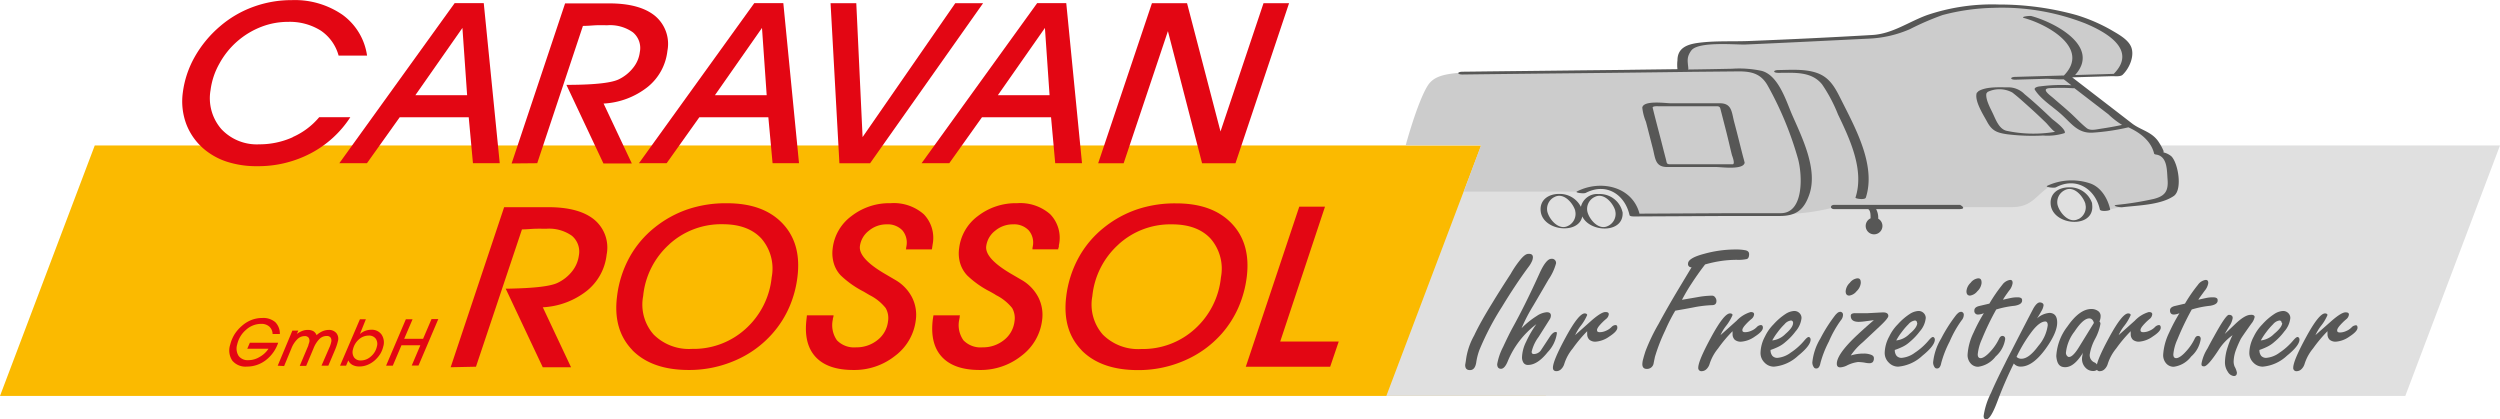 <?xml version="1.0" encoding="UTF-8"?>
<svg xmlns="http://www.w3.org/2000/svg" id="Ebene_1" data-name="Ebene 1" viewBox="0 0 420.77 70.59">
  <polygon points="15.95 24.48 0 66.64 260.16 66.64 276.11 24.48 15.95 24.48" fill="#fbba00"></polygon>
  <polygon points="249.28 24.48 233.33 66.64 404.83 66.64 420.77 24.48 249.28 24.48" fill="#e0e0e0"></polygon>
  <polygon points="189.12 27.48 196.57 5.24 202.32 27.48 207.94 27.48 216.96 0.54 212.66 0.54 205.42 22.13 199.79 0.54 193.88 0.54 184.83 27.48 189.12 27.48" fill="#e30613"></polygon>
  <polygon points="141.28 27.48 146.44 27.48 165.46 0.54 160.78 0.54 145.18 23.07 144.12 0.54 139.79 0.54 141.28 27.48" fill="#e30613"></polygon>
  <path d="M294.31,287.45,302,264.34c.8,0,1.55-.08,2.25-.11s1.32,0,1.86,0a6.64,6.64,0,0,1,4.3,1.19,3.43,3.43,0,0,1,1.17,3.31,5.22,5.22,0,0,1-1.11,2.64,6.85,6.85,0,0,1-2.41,1.95q-1.78.89-8.1.94h-.74l6.23,13.23h4.78l-4.75-10.08a13.06,13.06,0,0,0,7.4-2.78,9.07,9.07,0,0,0,3.34-6.09,6.14,6.14,0,0,0-2.1-5.9q-2.57-2.09-7.72-2.09H299l-9,26.94Z" transform="translate(-203.89 -259.98)" fill="#e30613"></path>
  <path d="M253.15,283.08a13.62,13.62,0,0,1-5.61,1.19,8.16,8.16,0,0,1-6.39-2.56,7.91,7.91,0,0,1-1.82-6.58,12.14,12.14,0,0,1,1.49-4.45,13.62,13.62,0,0,1,7.09-6.2,12.42,12.42,0,0,1,4.47-.82,9.79,9.79,0,0,1,5.5,1.47,7.41,7.41,0,0,1,3,4.21h4.79a10.27,10.27,0,0,0-4.12-6.86A14.14,14.14,0,0,0,253,260a18.71,18.71,0,0,0-6.47,1.13,18,18,0,0,0-5.6,3.27,19.15,19.15,0,0,0-4.27,5.16,16.36,16.36,0,0,0-2,6,10.94,10.94,0,0,0,.62,5.4,10.38,10.38,0,0,0,3.18,4.3,11.51,11.51,0,0,0,3.82,2,16.12,16.12,0,0,0,4.88.69,19,19,0,0,0,9-2.15,17.77,17.77,0,0,0,6.69-6.09h-5.24a12.2,12.2,0,0,1-4.43,3.33" transform="translate(-203.89 -259.98)" fill="#e30613"></path>
  <path d="M383.35,260.51h-4.9L359,287.45h4.66l5.5-7.73h11.63l.7,7.73H386ZM371.84,276l7.92-11.32.78,11.32Z" transform="translate(-203.89 -259.98)" fill="#e30613"></path>
  <path d="M335.73,260.51h-4.89l-19.41,26.94h4.66l5.5-7.73h11.62l.71,7.73h4.45ZM324.22,276l7.92-11.32.79,11.32Z" transform="translate(-203.89 -259.98)" fill="#e30613"></path>
  <path d="M285.31,260.51h-4.9L261,287.45h4.65l5.51-7.73h11.62l.71,7.73H288ZM273.8,276l7.92-11.32.79,11.32Z" transform="translate(-203.89 -259.98)" fill="#e30613"></path>
  <path d="M427.77,321.7l1.44-4.24h-9.85l7.54-22.7h-4.33l-9,26.94Zm-41.84-2.76q3.29,3.33,9.49,3.33a19.34,19.34,0,0,0,7.86-1.62,17.63,17.63,0,0,0,6.28-4.56,17.13,17.13,0,0,0,2.77-4.37,18.44,18.44,0,0,0,1.4-5.14q.69-5.62-2.55-9t-9.34-3.37a20,20,0,0,0-6.54,1,18.32,18.32,0,0,0-5.61,3.08,16.76,16.76,0,0,0-4.28,5.09,18.11,18.11,0,0,0-2.07,6.54q-.68,5.63,2.59,9m6.22-17.81a12.94,12.94,0,0,1,9-3.37q4.26,0,6.5,2.41a7.72,7.72,0,0,1,1.73,6.52,13.47,13.47,0,0,1-4.4,8.69,13,13,0,0,1-9,3.36,8.39,8.39,0,0,1-6.48-2.43,7.66,7.66,0,0,1-1.76-6.47,13.49,13.49,0,0,1,4.42-8.71m-31.27,12.61q-.51,4.13,1.53,6.33t6.35,2.2a11,11,0,0,0,7.07-2.41,8.82,8.82,0,0,0,3.45-6,6.53,6.53,0,0,0-.66-3.86,7.21,7.21,0,0,0-2.84-2.91l-1.49-.87c-3.12-1.79-4.6-3.39-4.42-4.79a3.91,3.91,0,0,1,1.5-2.59,4.6,4.6,0,0,1,3-1.08,3.39,3.39,0,0,1,2.64,1,3.17,3.17,0,0,1,.7,2.68,2.24,2.24,0,0,1-.05.26,1.31,1.31,0,0,0,0,.27H382c0-.1,0-.2.07-.32s0-.29.07-.51a5.72,5.72,0,0,0-1.49-5.08,7.63,7.63,0,0,0-5.57-1.86,10.41,10.41,0,0,0-6.6,2.16,7.89,7.89,0,0,0-3.16,5.43,5.93,5.93,0,0,0,.17,2.51,5.17,5.17,0,0,0,1.2,2.07,16,16,0,0,0,3.84,2.71c.46.26.81.45,1,.59a8.16,8.16,0,0,1,2.71,2.17,3.42,3.42,0,0,1,.4,2.25,4.68,4.68,0,0,1-1.75,3.13,5.62,5.62,0,0,1-3.62,1.24,4,4,0,0,1-3.22-1.18,4.41,4.41,0,0,1-.71-3.49,3.43,3.43,0,0,1,.07-.34c0-.15,0-.28.06-.38H361Zm-21.26,0q-.5,4.13,1.53,6.33t6.35,2.2a11,11,0,0,0,7.07-2.41,8.82,8.82,0,0,0,3.45-6,6.53,6.53,0,0,0-.66-3.86,7.21,7.21,0,0,0-2.84-2.91l-1.48-.87q-4.69-2.69-4.43-4.79a3.91,3.91,0,0,1,1.5-2.59,4.61,4.61,0,0,1,3-1.08,3.42,3.42,0,0,1,2.64,1,3.2,3.2,0,0,1,.69,2.68,1.14,1.14,0,0,1-.05.26c0,.12,0,.21-.05.27h4.37a2.55,2.55,0,0,0,.07-.32c0-.12.05-.29.07-.51a5.72,5.72,0,0,0-1.49-5.08,7.63,7.63,0,0,0-5.57-1.86,10.36,10.36,0,0,0-6.59,2.16,7.87,7.87,0,0,0-3.17,5.43,6.09,6.09,0,0,0,.18,2.51,5,5,0,0,0,1.19,2.07,16.39,16.39,0,0,0,3.84,2.71l1,.59a8.09,8.09,0,0,1,2.7,2.17,3.36,3.36,0,0,1,.4,2.25,4.64,4.64,0,0,1-1.75,3.13,5.62,5.62,0,0,1-3.62,1.24,4,4,0,0,1-3.22-1.18,4.41,4.41,0,0,1-.7-3.49c0-.07,0-.18.06-.34s.05-.28.07-.38H339.7Zm-29.31,5.2q3.29,3.33,9.49,3.33a19.34,19.34,0,0,0,7.86-1.62,17.51,17.51,0,0,0,6.27-4.56,16.9,16.9,0,0,0,2.78-4.37,18.09,18.09,0,0,0,1.39-5.14q.69-5.62-2.54-9t-9.34-3.37a20,20,0,0,0-6.54,1,18.32,18.32,0,0,0-5.61,3.08,16.76,16.76,0,0,0-4.28,5.09,18.1,18.1,0,0,0-2.06,6.54c-.47,3.75.4,6.74,2.58,9m6.22-17.81a12.94,12.94,0,0,1,9-3.37q4.26,0,6.5,2.41a7.72,7.72,0,0,1,1.73,6.52,13.47,13.47,0,0,1-4.4,8.69,13,13,0,0,1-9,3.36,8.39,8.39,0,0,1-6.48-2.43,7.63,7.63,0,0,1-1.75-6.47,13.44,13.44,0,0,1,4.41-8.71M284,321.7l7.74-23.11c.79,0,1.54-.09,2.25-.11s1.32,0,1.85,0a6.64,6.64,0,0,1,4.3,1.18,3.48,3.48,0,0,1,1.18,3.32,5.41,5.41,0,0,1-1.11,2.63,6.86,6.86,0,0,1-2.42,1.95c-1.19.6-3.88.91-8.09,1H289l6.24,13.23H300l-4.75-10.09a13.06,13.06,0,0,0,7.41-2.77,9.06,9.06,0,0,0,3.33-6.09,6.1,6.1,0,0,0-2.09-5.9q-2.56-2.09-7.73-2.09h-7.43l-9,26.94Z" transform="translate(-203.89 -259.98)" fill="#e30613"></path>
  <path d="M249.08,318.67h-3.57l.43-1h4.77a6.17,6.17,0,0,1-2.07,2.92,5.2,5.2,0,0,1-3.2,1.09,2.89,2.89,0,0,1-2.45-1,3.08,3.08,0,0,1-.36-2.67,6.28,6.28,0,0,1,.72-1.74,6.35,6.35,0,0,1,1.25-1.44,5.41,5.41,0,0,1,1.62-1,5,5,0,0,1,1.81-.33,3.1,3.1,0,0,1,2.18.69,2.72,2.72,0,0,1,.78,2h-1.22a1.74,1.74,0,0,0-.57-1.26,2,2,0,0,0-1.4-.44,3.78,3.78,0,0,0-2.5,1,4.52,4.52,0,0,0-1.49,2.47,2.33,2.33,0,0,0,.24,1.92,1.9,1.9,0,0,0,1.65.72,3.62,3.62,0,0,0,1.9-.55A4.2,4.2,0,0,0,249.08,318.67Z" transform="translate(-203.89 -259.98)" fill="#e30613"></path>
  <path d="M250.63,321.53l2.47-5.91h1l-.25.56a4.39,4.39,0,0,1,.91-.5,2.45,2.45,0,0,1,.87-.17,1.9,1.9,0,0,1,1,.21,1.35,1.35,0,0,1,.54.67,3.8,3.8,0,0,1,1-.66,2.69,2.69,0,0,1,1-.22,1.62,1.62,0,0,1,1.34.54,1.51,1.51,0,0,1,.24,1.4c-.05.21-.11.43-.19.67s-.17.48-.27.72l-1.14,2.69h-1.15l1.36-3.13a2.74,2.74,0,0,0,.15-.4,2.33,2.33,0,0,0,.11-.39,1,1,0,0,0-.07-.79.76.76,0,0,0-.67-.29,1.69,1.69,0,0,0-1.2.48,4.6,4.6,0,0,0-1,1.55l-1.26,3h-1.08l1.32-3.13a3.12,3.12,0,0,0,.15-.39c0-.13.08-.25.11-.38a1,1,0,0,0-.07-.82.77.77,0,0,0-.68-.29,1.74,1.74,0,0,0-1.22.51,4.34,4.34,0,0,0-1,1.53l-1.24,3Z" transform="translate(-203.89 -259.98)" fill="#e30613"></path>
  <path d="M261.12,321.53l3.35-7.82h1l-1,2.49a3,3,0,0,1,.9-.54,2.9,2.9,0,0,1,1-.18,2,2,0,0,1,1.73.8,2.36,2.36,0,0,1,.3,2,4.41,4.41,0,0,1-.55,1.33,5.18,5.18,0,0,1-1,1.12,4.29,4.29,0,0,1-1.18.69,3.52,3.52,0,0,1-1.26.24,2.36,2.36,0,0,1-1.19-.26,1.57,1.57,0,0,1-.71-.77l-.37.89Zm2.18-2.76a1.62,1.62,0,0,0,.18,1.36,1.32,1.32,0,0,0,1.15.52,2.53,2.53,0,0,0,1.69-.68,3,3,0,0,0,1-1.66,1.53,1.53,0,0,0-.2-1.34,1.4,1.4,0,0,0-1.2-.51,2.46,2.46,0,0,0-1.64.66A3.15,3.15,0,0,0,263.3,318.77Z" transform="translate(-203.89 -259.98)" fill="#e30613"></path>
  <path d="M268.87,321.53l3.33-7.82h1.13L271.92,317h3.18l1.42-3.32h1.14l-3.33,7.82h-1.14l1.45-3.41h-3.18L270,321.53Z" transform="translate(-203.89 -259.98)" fill="#e30613"></path>
  <path d="M461.89,303.28a1.79,1.79,0,0,1-.22.79,4.53,4.53,0,0,1-.56.89c-1.48,2-2.95,4.23-4.44,6.68a46.18,46.18,0,0,0-3.77,7.21,10,10,0,0,0-.55,2.15c-.14.85-.49,1.27-1.05,1.27s-.81-.29-.81-.87l.12-.72a11.39,11.39,0,0,1,1.39-4.23q1-2.15,3.07-5.5,1.28-2.11,3.08-4.87a16.63,16.63,0,0,1,1.61-2.37c.57-.7,1-1,1.35-1C461.63,302.67,461.89,302.87,461.89,303.28Z" transform="translate(-203.89 -259.98)" fill="#575756"></path>
  <path d="M465.92,316.12a5.74,5.74,0,0,1-1.55,3.14c-1.14,1.43-2.24,2.14-3.29,2.14a.86.86,0,0,1-.77-.36,1.66,1.66,0,0,1-.25-1,6.28,6.28,0,0,1,.67-2.5,18.13,18.13,0,0,1,1.74-3,15,15,0,0,0-4.82,6.26c-.34.83-.72,1.25-1.13,1.25s-.64-.26-.64-.78a10,10,0,0,1,1-2.91c.55-1.19,1.08-2.28,1.6-3.24Q460.6,311.3,463,306q1.11-2.46,2-2.46a.69.69,0,0,1,.78.78,8.91,8.91,0,0,1-1.26,2.7q-1.26,2.18-2.54,4.35a29.12,29.12,0,0,0-2,3.85,14.18,14.18,0,0,1,2.59-2.08,3.46,3.46,0,0,1,1.66-.61c.46,0,.69.19.69.58a1.43,1.43,0,0,1-.14.52l-1.94,3.07a6.76,6.76,0,0,0-1.16,2.47c0,.27.12.4.37.4a1.51,1.51,0,0,0,1.13-.55s.57-.85,1.6-2.43c.35-.49.66-.73.93-.73S465.92,316,465.92,316.12Z" transform="translate(-203.89 -259.98)" fill="#575756"></path>
  <path d="M476.1,315.14c0,.4-.45.9-1.35,1.48a4.53,4.53,0,0,1-2.34.87,1.58,1.58,0,0,1-1-.32,1.27,1.27,0,0,1-.38-1,2.72,2.72,0,0,1,0-.45,23.39,23.39,0,0,0-2.43,2.9,7.72,7.72,0,0,0-1.42,2.58,2,2,0,0,1-.54.91,1.14,1.14,0,0,1-.77.34c-.41,0-.61-.2-.61-.58q0-1.17,2.16-5.14t3.18-4c.25,0,.39.09.43.26a8.17,8.17,0,0,1-1.16,1.92,8.19,8.19,0,0,0-.87,1.47l2.73-2.43c1.14-1,1.92-1.45,2.35-1.45s.58.12.58.37a1.14,1.14,0,0,1-.41.76,9.39,9.39,0,0,0-1.23,1.22q-.39.5-.33.75c0,.19.17.29.46.29a2.59,2.59,0,0,0,1.06-.25,2.77,2.77,0,0,0,.94-.65,1,1,0,0,1,.55-.29C476,314.66,476.1,314.81,476.1,315.14Z" transform="translate(-203.89 -259.98)" fill="#575756"></path>
  <path d="M498.28,302.75c0,.47-.13.74-.39.83a6.64,6.64,0,0,1-1.7.13,19.17,19.17,0,0,0-2.32.15,20.64,20.64,0,0,0-3,.63c-.84,1.09-1.58,2.14-2.25,3.17a31.4,31.4,0,0,0-1.64,2.78l2.62-.45a14.92,14.92,0,0,1,2.43-.25.63.63,0,0,1,.53.28.94.94,0,0,1,.22.62c0,.47-.25.7-.75.7a19.79,19.79,0,0,0-3.08.37c-1,.2-2.08.38-3.1.56a29.18,29.18,0,0,0-1.71,3.36,29.84,29.84,0,0,0-1.71,4.41c-.08.39-.16.76-.23,1.13a1.11,1.11,0,0,1-1.14.9q-.75,0-.75-.81a3.42,3.42,0,0,1,.15-.89c.09-.36.22-.78.37-1.26a31.27,31.27,0,0,1,2.21-4.61q1.47-2.73,3.33-5.83l2.23-3.71a.53.53,0,0,1-.6-.61c0-.62.9-1.17,2.71-1.65a19.8,19.8,0,0,1,5.2-.73,8.53,8.53,0,0,1,1.74.13C498.08,302.19,498.28,302.41,498.28,302.75Z" transform="translate(-203.89 -259.98)" fill="#575756"></path>
  <path d="M500.6,315.14c0,.4-.45.9-1.35,1.48a4.53,4.53,0,0,1-2.33.87,1.59,1.59,0,0,1-1.05-.32,1.27,1.27,0,0,1-.37-1,2.72,2.72,0,0,1,0-.45,22.59,22.59,0,0,0-2.44,2.9,7.91,7.91,0,0,0-1.42,2.58,2,2,0,0,1-.54.91,1.14,1.14,0,0,1-.77.34.53.53,0,0,1-.61-.58c0-.78.73-2.49,2.17-5.14s2.49-4,3.17-4c.25,0,.4.09.44.26a8.17,8.17,0,0,1-1.16,1.92,7.14,7.14,0,0,0-.87,1.47l2.72-2.43a5.25,5.25,0,0,1,2.35-1.45c.39,0,.58.12.58.37a1.12,1.12,0,0,1-.4.76,9,9,0,0,0-1.24,1.22q-.39.5-.33.75c0,.19.17.29.46.29a2.59,2.59,0,0,0,1.06-.25,2.68,2.68,0,0,0,.94-.65,1.07,1.07,0,0,1,.55-.29C500.46,314.66,500.6,314.81,500.6,315.14Z" transform="translate(-203.89 -259.98)" fill="#575756"></path>
  <path d="M508.63,317.14c0,.67-.7,1.58-2.11,2.72a6.79,6.79,0,0,1-4.06,1.83,2.17,2.17,0,0,1-1.58-.68,2.24,2.24,0,0,1-.68-1.67,6.05,6.05,0,0,1,.75-2.72,7.37,7.37,0,0,1,1.45-2.06,10,10,0,0,1,2-1.73,3,3,0,0,1,1.45-.51,1.22,1.22,0,0,1,.9.35,1.15,1.15,0,0,1,.35.84,4,4,0,0,1-1,2.24,10,10,0,0,1-1.68,1.77,5.09,5.09,0,0,1-1.25.84,11,11,0,0,1-1.28.52,1.51,1.51,0,0,0,.31,1,1.1,1.1,0,0,0,.85.33,4.32,4.32,0,0,0,2.22-.87,10.57,10.57,0,0,0,2.34-2.09c.31-.36.54-.55.69-.55S508.63,316.87,508.63,317.14Zm-2.95-2.81a.37.37,0,0,0-.35-.41,1.71,1.71,0,0,0-1.1.64,10,10,0,0,0-1.12,1.29,10.39,10.39,0,0,0-.94,1.43,3.66,3.66,0,0,0,2.23-1.1C505.25,315.45,505.68,314.83,505.68,314.33Z" transform="translate(-203.89 -259.98)" fill="#575756"></path>
  <path d="M514.08,313a1.44,1.44,0,0,1-.37.9,18.33,18.33,0,0,0-2,3.55,17.66,17.66,0,0,0-1.42,3.61c-.12.66-.38,1-.79.93-.15,0-.29-.1-.4-.32a1.37,1.37,0,0,1-.18-.69,9.52,9.52,0,0,1,1.34-4,25.81,25.81,0,0,1,2.55-4,4,4,0,0,1,.36-.35.8.8,0,0,1,.48-.17A.48.48,0,0,1,514.08,313Zm3-5.45a2.18,2.18,0,0,1-.71,1.44,1.92,1.92,0,0,1-1.23.74c-.41,0-.61-.25-.61-.73a2.16,2.16,0,0,1,.7-1.42,1.87,1.87,0,0,1,1.21-.75C516.86,306.79,517.07,307,517.07,307.51Z" transform="translate(-203.89 -259.98)" fill="#575756"></path>
  <path d="M521.71,313.16c0,.26-.48.84-1.45,1.75l-2.87,2.69a10.6,10.6,0,0,0-2,2.21,7.09,7.09,0,0,1,2.15-.32,3.4,3.4,0,0,1,1.24.19c.33.12.5.31.5.56a1,1,0,0,1-.19.68.82.82,0,0,1-.6.19c-.06,0-.32,0-.79-.1a8,8,0,0,0-1.09-.1,5.66,5.66,0,0,0-1.92.61,2.91,2.91,0,0,1-1.07.29c-.39,0-.58-.21-.58-.61q0-1.33,2.35-3.77c.73-.76,2-1.94,3.89-3.57l-1.41.19a9.57,9.57,0,0,1-1.12.1c-.91,0-1.36-.33-1.36-1a.37.37,0,0,1,.19-.36,1.3,1.3,0,0,1,.56-.1c.72,0,1.42,0,2.11,0l2.45-.13C521.38,312.53,521.71,312.74,521.71,313.16Z" transform="translate(-203.89 -259.98)" fill="#575756"></path>
  <path d="M529.54,317.14c0,.67-.7,1.58-2.11,2.72a6.81,6.81,0,0,1-4.06,1.83,2.17,2.17,0,0,1-1.58-.68,2.25,2.25,0,0,1-.69-1.67,6.08,6.08,0,0,1,.76-2.72,7.37,7.37,0,0,1,1.45-2.06,10,10,0,0,1,2-1.73,3,3,0,0,1,1.45-.51,1.22,1.22,0,0,1,.9.35,1.15,1.15,0,0,1,.35.84,4,4,0,0,1-1,2.24,10.41,10.41,0,0,1-1.68,1.77,5.09,5.09,0,0,1-1.25.84,11,11,0,0,1-1.28.52,1.51,1.51,0,0,0,.31,1,1.1,1.1,0,0,0,.85.33,4.32,4.32,0,0,0,2.22-.87,10.57,10.57,0,0,0,2.34-2.09c.31-.36.54-.55.69-.55S529.54,316.87,529.54,317.14Zm-3-2.81a.37.37,0,0,0-.34-.41,1.75,1.75,0,0,0-1.11.64,10.83,10.83,0,0,0-1.11,1.29,10.39,10.39,0,0,0-.94,1.43,3.66,3.66,0,0,0,2.23-1.1C526.16,315.45,526.58,314.83,526.58,314.33Z" transform="translate(-203.89 -259.98)" fill="#575756"></path>
  <path d="M534.41,313a1.44,1.44,0,0,1-.37.9,18.33,18.33,0,0,0-2,3.55,17.66,17.66,0,0,0-1.42,3.61c-.12.66-.38,1-.79.93-.15,0-.29-.1-.4-.32a1.37,1.37,0,0,1-.18-.69,9.52,9.52,0,0,1,1.34-4,25.81,25.81,0,0,1,2.55-4,4,4,0,0,1,.36-.35.8.8,0,0,1,.48-.17A.48.48,0,0,1,534.41,313Zm3-5.45a2.18,2.18,0,0,1-.71,1.44,1.92,1.92,0,0,1-1.23.74c-.41,0-.61-.25-.61-.73a2.16,2.16,0,0,1,.7-1.42,1.87,1.87,0,0,1,1.21-.75C537.19,306.79,537.4,307,537.4,307.51Z" transform="translate(-203.89 -259.98)" fill="#575756"></path>
  <path d="M544.22,310.44c.07.52-.33.84-1.22,1a16.17,16.17,0,0,0-3.13.63,44.7,44.7,0,0,0-2.41,5,8,8,0,0,0-.7,2.55c0,.43.17.64.5.64s.89-.32,1.52-1a8.67,8.67,0,0,0,1.55-2.22c.16-.35.35-.52.58-.52s.47.13.47.52a4.83,4.83,0,0,1-1.61,2.94,4.41,4.41,0,0,1-2.95,1.73,1.63,1.63,0,0,1-1.24-.55,2.09,2.09,0,0,1-.53-1.49,9.74,9.74,0,0,1,1-3.69,27.27,27.27,0,0,1,1.74-3.29,2.78,2.78,0,0,1-.93.23.6.6,0,0,1-.67-.69c0-.37.28-.62.83-.75l1.7-.4a25.71,25.71,0,0,1,2.17-3.16,2,2,0,0,1,1.31-.83c.29,0,.43.14.43.53a2.53,2.53,0,0,1-.61,1.3c-.6.83-.95,1.34-1,1.51.46-.12.89-.21,1.27-.29a5.4,5.4,0,0,1,1.08-.12C543.93,310,544.22,310.17,544.22,310.44Z" transform="translate(-203.89 -259.98)" fill="#575756"></path>
  <path d="M550.13,314.27q0,1.71-1.94,4.41-2.18,3-4.18,3a1.44,1.44,0,0,1-1.18-.52,67.3,67.3,0,0,0-2.73,6.29c-.77,2.07-1.4,3.1-1.89,3.1-.31,0-.46-.19-.46-.57A12.53,12.53,0,0,1,539,326.1q.75-1.77,2.38-5c.48-1,1-1.93,1.48-2.9,1.08-2.11,2.17-4.21,3.27-6.32.39-.66.75-1,1.07-1s.64.16.64.47a2.49,2.49,0,0,1-.37,1c-.12.23-.36.64-.73,1.22a3.54,3.54,0,0,1,2.15-.93C549.71,312.7,550.13,313.22,550.13,314.27Zm-1.59.46c0-.42-.14-.64-.41-.64-.6,0-1.32.51-2.14,1.53a24.52,24.52,0,0,0-2.7,4.42,1.11,1.11,0,0,0,.82.32q1.27,0,2.85-2.16A6.64,6.64,0,0,0,548.54,314.73Z" transform="translate(-203.89 -259.98)" fill="#575756"></path>
  <path d="M557.44,313.22a2.12,2.12,0,0,1-.2.87.48.48,0,0,1,.17.41,8.37,8.37,0,0,1-.9,2.52,8.25,8.25,0,0,0-.9,2.61,1.33,1.33,0,0,0,.7,1.31,1.05,1.05,0,0,1,.7.93.45.45,0,0,1-.24.4,1.07,1.07,0,0,1-.6.15,1.7,1.7,0,0,1-1.22-.5,2.1,2.1,0,0,1-.64-1.62,2.18,2.18,0,0,1,.07-.49c0-.22.08-.37.1-.47-1,1.63-2,2.44-3,2.44s-1.39-.62-1.5-1.86a8.94,8.94,0,0,1,1.88-5c1.35-1.95,2.7-2.93,4-2.93a1.85,1.85,0,0,1,1.11.31A1,1,0,0,1,557.44,313.22Zm-1.13,1.11c-.14-.51-.4-.76-.78-.76-.68,0-1.5.73-2.47,2.19a7,7,0,0,0-1.45,3.52.76.76,0,0,0,.38.76c.42.13,1-.36,1.71-1.48Z" transform="translate(-203.89 -259.98)" fill="#575756"></path>
  <path d="M567.56,315.14c0,.4-.45.9-1.35,1.48a4.5,4.5,0,0,1-2.33.87,1.61,1.61,0,0,1-1-.32,1.27,1.27,0,0,1-.37-1,2.72,2.72,0,0,1,0-.45,23.43,23.43,0,0,0-2.44,2.9,7.91,7.91,0,0,0-1.42,2.58,2,2,0,0,1-.54.91,1.12,1.12,0,0,1-.77.34.52.52,0,0,1-.6-.58q0-1.17,2.16-5.14t3.17-4c.25,0,.4.09.44.26a8.17,8.17,0,0,1-1.16,1.92,7.14,7.14,0,0,0-.87,1.47l2.72-2.43a5.25,5.25,0,0,1,2.35-1.45c.39,0,.58.12.58.37a1.12,1.12,0,0,1-.4.76,9,9,0,0,0-1.24,1.22q-.39.5-.33.75c0,.19.17.29.46.29a2.55,2.55,0,0,0,1.06-.25,2.68,2.68,0,0,0,.94-.65,1.06,1.06,0,0,1,.56-.29C567.43,314.66,567.56,314.81,567.56,315.14Z" transform="translate(-203.89 -259.98)" fill="#575756"></path>
  <path d="M577.13,310.44c.08.52-.33.84-1.22,1a16.35,16.35,0,0,0-3.13.63,46.24,46.24,0,0,0-2.4,5,7.78,7.78,0,0,0-.7,2.55c0,.43.16.64.49.64s.9-.32,1.52-1a8.71,8.71,0,0,0,1.56-2.22c.15-.35.34-.52.58-.52s.46.13.46.52a4.83,4.83,0,0,1-1.61,2.94,4.37,4.37,0,0,1-2.94,1.73,1.65,1.65,0,0,1-1.25-.55,2.08,2.08,0,0,1-.52-1.49,9.88,9.88,0,0,1,1-3.69,30.44,30.44,0,0,1,1.74-3.29,2.68,2.68,0,0,1-.93.23q-.66,0-.66-.69c0-.37.27-.62.82-.75l1.7-.4a25.46,25.46,0,0,1,2.18-3.16,1.93,1.93,0,0,1,1.3-.83c.29,0,.44.14.44.53a2.62,2.62,0,0,1-.61,1.3c-.6.83-1,1.34-1.05,1.51.47-.12.89-.21,1.28-.29a5.31,5.31,0,0,1,1.07-.12C576.84,310,577.13,310.17,577.13,310.44Z" transform="translate(-203.89 -259.98)" fill="#575756"></path>
  <path d="M583.37,313.31a2.55,2.55,0,0,1-.55,1.13c-1.15,1.61-1.74,2.48-1.8,2.61a19.41,19.41,0,0,0-.79,1.8,6.08,6.08,0,0,0-.4,1.94,2.22,2.22,0,0,0,.17.9,3.35,3.35,0,0,1,.38,1c0,.38-.17.58-.52.58a1.35,1.35,0,0,1-1-.7,2.75,2.75,0,0,1-.49-1.65,8.45,8.45,0,0,1,.46-2.53,13.2,13.2,0,0,1,.82-2,8.93,8.93,0,0,0-2.38,2.53c-1.18,1.81-2,2.72-2.41,2.72s-.47-.17-.43-.52a7.14,7.14,0,0,1,1-2.49c.31-.6.67-1.28,1.08-2q2-3.66,2.52-3.66c.42,0,.64.18.64.53a3.29,3.29,0,0,1-.55,1.36c-.28.44-.54.89-.79,1.33l1.71-1.62c1.11-1.07,2-1.6,2.64-1.6C583.08,312.93,583.33,313.06,583.37,313.31Z" transform="translate(-203.89 -259.98)" fill="#575756"></path>
  <path d="M590.91,317.14c0,.67-.71,1.58-2.12,2.72a6.79,6.79,0,0,1-4.06,1.83,2.17,2.17,0,0,1-1.58-.68,2.24,2.24,0,0,1-.68-1.67,6.05,6.05,0,0,1,.75-2.72,7.58,7.58,0,0,1,1.45-2.06,10,10,0,0,1,2-1.73,3,3,0,0,1,1.45-.51,1.22,1.22,0,0,1,.9.35,1.15,1.15,0,0,1,.35.84,4,4,0,0,1-1,2.24,10,10,0,0,1-1.68,1.77,5.09,5.09,0,0,1-1.25.84,10.81,10.81,0,0,1-1.27.52,1.51,1.51,0,0,0,.3,1,1.11,1.11,0,0,0,.86.33,4.32,4.32,0,0,0,2.22-.87,10.75,10.75,0,0,0,2.33-2.09c.31-.36.54-.55.7-.55S590.91,316.87,590.91,317.14Zm-3-2.81a.37.37,0,0,0-.35-.41,1.71,1.71,0,0,0-1.1.64,10.78,10.78,0,0,0-1.12,1.29,11.41,11.41,0,0,0-.94,1.43,3.64,3.64,0,0,0,2.23-1.1C587.52,315.45,588,314.83,588,314.33Z" transform="translate(-203.89 -259.98)" fill="#575756"></path>
  <path d="M600.68,315.14c0,.4-.45.9-1.35,1.48a4.53,4.53,0,0,1-2.33.87,1.59,1.59,0,0,1-1-.32,1.27,1.27,0,0,1-.37-1,2.9,2.9,0,0,1,0-.45,23.39,23.39,0,0,0-2.43,2.9,7.72,7.72,0,0,0-1.42,2.58,2,2,0,0,1-.54.91,1.14,1.14,0,0,1-.77.34.53.53,0,0,1-.61-.58q0-1.17,2.16-5.14t3.18-4c.25,0,.39.09.43.26a7.78,7.78,0,0,1-1.16,1.92,8.19,8.19,0,0,0-.87,1.47L596.3,314c1.14-1,1.92-1.45,2.35-1.45s.58.12.58.37a1.14,1.14,0,0,1-.41.76,9.39,9.39,0,0,0-1.23,1.22q-.39.5-.33.75c0,.19.17.29.46.29a2.59,2.59,0,0,0,1.06-.25,2.68,2.68,0,0,0,.94-.65,1,1,0,0,1,.55-.29C600.54,314.66,600.68,314.81,600.68,315.14Z" transform="translate(-203.89 -259.98)" fill="#575756"></path>
  <path d="M568.17,286.62c-.9-.85-1.81-2.51-3.45-3.83s-4-2.23-4.76-2.94c-1.64-1.43-8.29-7-8.29-7l8.6-.4a22.33,22.33,0,0,0,1.54-3.9c.46-1.82-7.56-5.54-11.6-6.47a44.69,44.69,0,0,0-16.32-.53c-6.64,1.24-7.75,3.07-11.14,3.92-2.81.71-7.76.95-15.83,1.32-8.34.38-17.87.07-19,1.52-.62.79-.23,3-.17,3.35-5.53,0-11.54.12-17.33.23-20,.4-24.43-.53-26.32,2.64-1.75,2.95-3.62,9.91-3.62,9.91h12.69l-2.91,7.79,19.62,0s3.53-1.4,6.2,0,1.12,4,5.49,3.86c2.84-.09,14.34.16,23.48-.09a37.06,37.06,0,0,0,7.69-1.16l0,0h29.73c3.51,0,4-2,6.54-3.57.9-.54,4.53-1.15,6.49-.2,2.19,1.07,3.35,4.19,3.35,4.19l7.67-1.62a4.52,4.52,0,0,0,2.93-2.36C570.08,289.89,570,288.31,568.17,286.62Z" transform="translate(-203.89 -259.98)" fill="#ccc"></path>
  <path d="M517.92,293.26c1.75-5.38-1.7-11.63-4.07-16.34-.86-1.7-1.66-3.43-3.43-4.35-2.07-1.07-4.92-.83-7.17-.8-1,0-1,.49,0,.47,2.6,0,5.52-.29,7.31,1.94a25.78,25.78,0,0,1,2.68,5.06c2,4.17,4.46,9.36,2.94,14-.06.18,1.6.44,1.74,0" transform="translate(-203.89 -259.98)" fill="#575756"></path>
  <path d="M533.79,294.46l-21.17,0c-.75,0-.75.72,0,.72h5.69c.44.21.41,1.09.41,1.55a1.41,1.41,0,1,0,2,1.27,1.4,1.4,0,0,0-.71-1.21,3.13,3.13,0,0,0-.35-1.61l13.93,0C535.09,295.17,533.79,294.46,533.79,294.46Z" transform="translate(-203.89 -259.98)" fill="#575756"></path>
  <path d="M559.05,295.23c-.4-1.84-1.58-3.82-3.46-4.41a9.72,9.72,0,0,0-7.15.44c-.39.21,1.17.42,1.5.24,3.4-1.82,6.62.3,7.37,3.73.09.42,1.79.24,1.74,0" transform="translate(-203.89 -259.98)" fill="#575756"></path>
  <path d="M569.36,286.3a3.14,3.14,0,0,0-1.34-.67.49.49,0,0,0,0-.28,8.38,8.38,0,0,0-.69-1.29c-1.13-1.9-3-2.1-4.56-3.27l-2.89-2.23L552.66,273l6.75-.2c.46,0,1.38.11,1.74-.24,1.11-1.07,2-3.06,1.47-4.58-.49-1.36-2.24-2.26-3.4-2.95a28.67,28.67,0,0,0-5.89-2.53,48.49,48.49,0,0,0-13-1.76,34.1,34.1,0,0,0-12.07,1.77c-3.13,1.13-5.86,3.17-9.27,3.36-6.82.4-13.65.73-20.47,1-2.87.13-5.93-.06-8.78.32-1.88.25-3.52.85-3.52,2.95a6.21,6.21,0,0,0,0,1.49q-8.49.12-17,.2l-19.14.22c-1,0-1,.49,0,.47,12.94-.17,25.64-.26,38.58-.45L496,272c2.48-.05,4.23.22,5.46,2.48a56.86,56.86,0,0,1,5.06,12.27c.73,2.72,1,9.1-2.9,9.11l-8.39,0-15.4.08c-1.2-4.59-6.57-5.78-10.54-3.73-.39.2,1.16.41,1.5.23,3.52-1.81,6.61.35,7.36,3.74.06.25.7.23.87.23l15.78-.08,8.62,0c2.67,0,4.08-.93,5-3.64,1.46-4.25-1.26-9.64-2.93-13.45-1-2.35-2.29-6.58-5.09-7.33a17.83,17.83,0,0,0-5-.36c-2.47.05-4.93.1-7.4.13a.26.26,0,0,0,.05-.2c-.12-1.27-.31-1.88.5-3,1.12-1.51,7-1,8.94-1,7-.3,14-.66,21-1a19.26,19.26,0,0,0,6.89-1.61,45.55,45.55,0,0,1,5.47-2.36,36.13,36.13,0,0,1,8.53-1.21,38.5,38.5,0,0,1,15.43,2.6c3.5,1.45,8.88,4.43,4.84,8.51l-6.51.2c4.32-4.75-3.3-8.82-7.33-9.92-.31-.09-2,.11-1.23.33,3.93,1.08,11.17,5.08,6.68,9.67l-.18,0-7.94.23c-1,0-1,.5,0,.47l5.21-.15c.51,0,1.81.13,2.89.09l1.28,1a28.32,28.32,0,0,0-5.29.19c-.22,0-1.1.18-.85.58,1,1.58,2.94,2.79,4.31,4,1.82,1.6,2.83,3.32,5.36,3.21a36.74,36.74,0,0,0,6.07-.9c1.92.88,3.78,2.24,4.32,4.39,0,.16.31.19.43.21,1.86.35,1.72,2.77,1.84,4.18.17,2-.5,2.81-2.32,3.27a51.41,51.41,0,0,1-6.2,1c-1.09.13.49.45.88.4,2.62-.32,6.48-.36,8.71-1.91C571.25,291.86,570.49,287.45,569.36,286.3ZM561.07,281c-1.2.26-2.41.47-3.63.65-.73.11-1.74.39-2.36-.12-1-.8-1.84-1.74-2.78-2.59s-1.89-1.64-2.84-2.47c-.47-.41-2.11-1.53-.68-1.65a35.32,35.32,0,0,1,3.85,0,2.36,2.36,0,0,0,.4,0l5.72,4.4a13.58,13.58,0,0,0,2.38,1.83Z" transform="translate(-203.89 -259.98)" fill="#575756"></path>
  <path d="M497.39,286.81c-.32-1.11-1-4-1.63-6.32-.43-1.67-.38-3.13-2.42-3.13h-8.27c-.84,0-4.56-.55-4.77.73a8.67,8.67,0,0,0,.62,2.4c.39,1.49.77,3,1.15,4.46.43,1.67.38,3.14,2.42,3.14h8.27c.84,0,4.56.54,4.77-.73Zm-1.89.82H485c-.65,0-.56-.23-.72-.83-.26-1-.52-2-.77-3-.49-1.89-1-3.79-1.46-5.68-.09-.32.92-.26.92-.26h9.81c.65,0,.61.23.77.83l.77,3c.49,1.89.85,3.57,1.09,4.46C495.41,286.14,496,287.63,495.5,287.63Z" transform="translate(-203.89 -259.98)" fill="#575756"></path>
  <path d="M476.88,295.35a3.92,3.92,0,0,0-3.91-2.71,2.81,2.81,0,0,0-3,2.15,4,4,0,0,0-3.7-2.17c-1.74,0-3.27,1-3.07,2.9.35,3.33,6.41,4,7,.88,1.29,2.75,7,2.91,6.79-.67ZM467.8,298c-1.59.83-3.21-1.16-3.49-2.44a2.23,2.23,0,0,1,1.23-2.43c1.53-.79,3.07,1,3.46,2.26l.06.4A2.24,2.24,0,0,1,467.8,298Zm6.75,0c-1.6.84-3.22-1.15-3.5-2.44a2.23,2.23,0,0,1,1.24-2.43c1.53-.79,3.07,1,3.45,2.27l.06.37A2.24,2.24,0,0,1,474.55,298Z" transform="translate(-203.89 -259.98)" fill="#575756"></path>
  <path d="M556,294.16a3.94,3.94,0,0,0-3.89-2.65c-1.74,0-3.27,1-3.07,2.9.37,3.54,7.17,4.11,7,.26Zm-2.32,2.69c-1.6.84-3.21-1.16-3.5-2.44a2.24,2.24,0,0,1,1.24-2.43c1.51-.78,3,.94,3.44,2.23l.08.49A2.24,2.24,0,0,1,553.72,296.85Z" transform="translate(-203.89 -259.98)" fill="#575756"></path>
  <path d="M549.27,280c-1.5-1.43-3-2.83-4.62-4.16a3.82,3.82,0,0,0-2.89-1.16c-1.42,0-3.54-.14-4.86.63l-.31.31c-.43,1.33,1.16,3.76,1.75,4.86.82,1.52,1.66,1.84,3.31,2.09a34.63,34.63,0,0,0,6.11.22,9.53,9.53,0,0,0,3.56-.39.17.17,0,0,0,.11-.11C551.46,281.62,549.66,280.33,549.27,280Zm-7.63,2c-1.29-.28-1.85-1.9-2.35-2.95-.36-.77-1.27-2.37-1.07-3.35l.19-.24a4.57,4.57,0,0,1,4.17.09c1,.77,1.93,1.63,2.87,2.47s1.87,1.72,2.78,2.6c.28.27,1.33,1.59,1.6,1.54A21.7,21.7,0,0,1,541.64,282Z" transform="translate(-203.89 -259.98)" fill="#575756"></path>
</svg>

